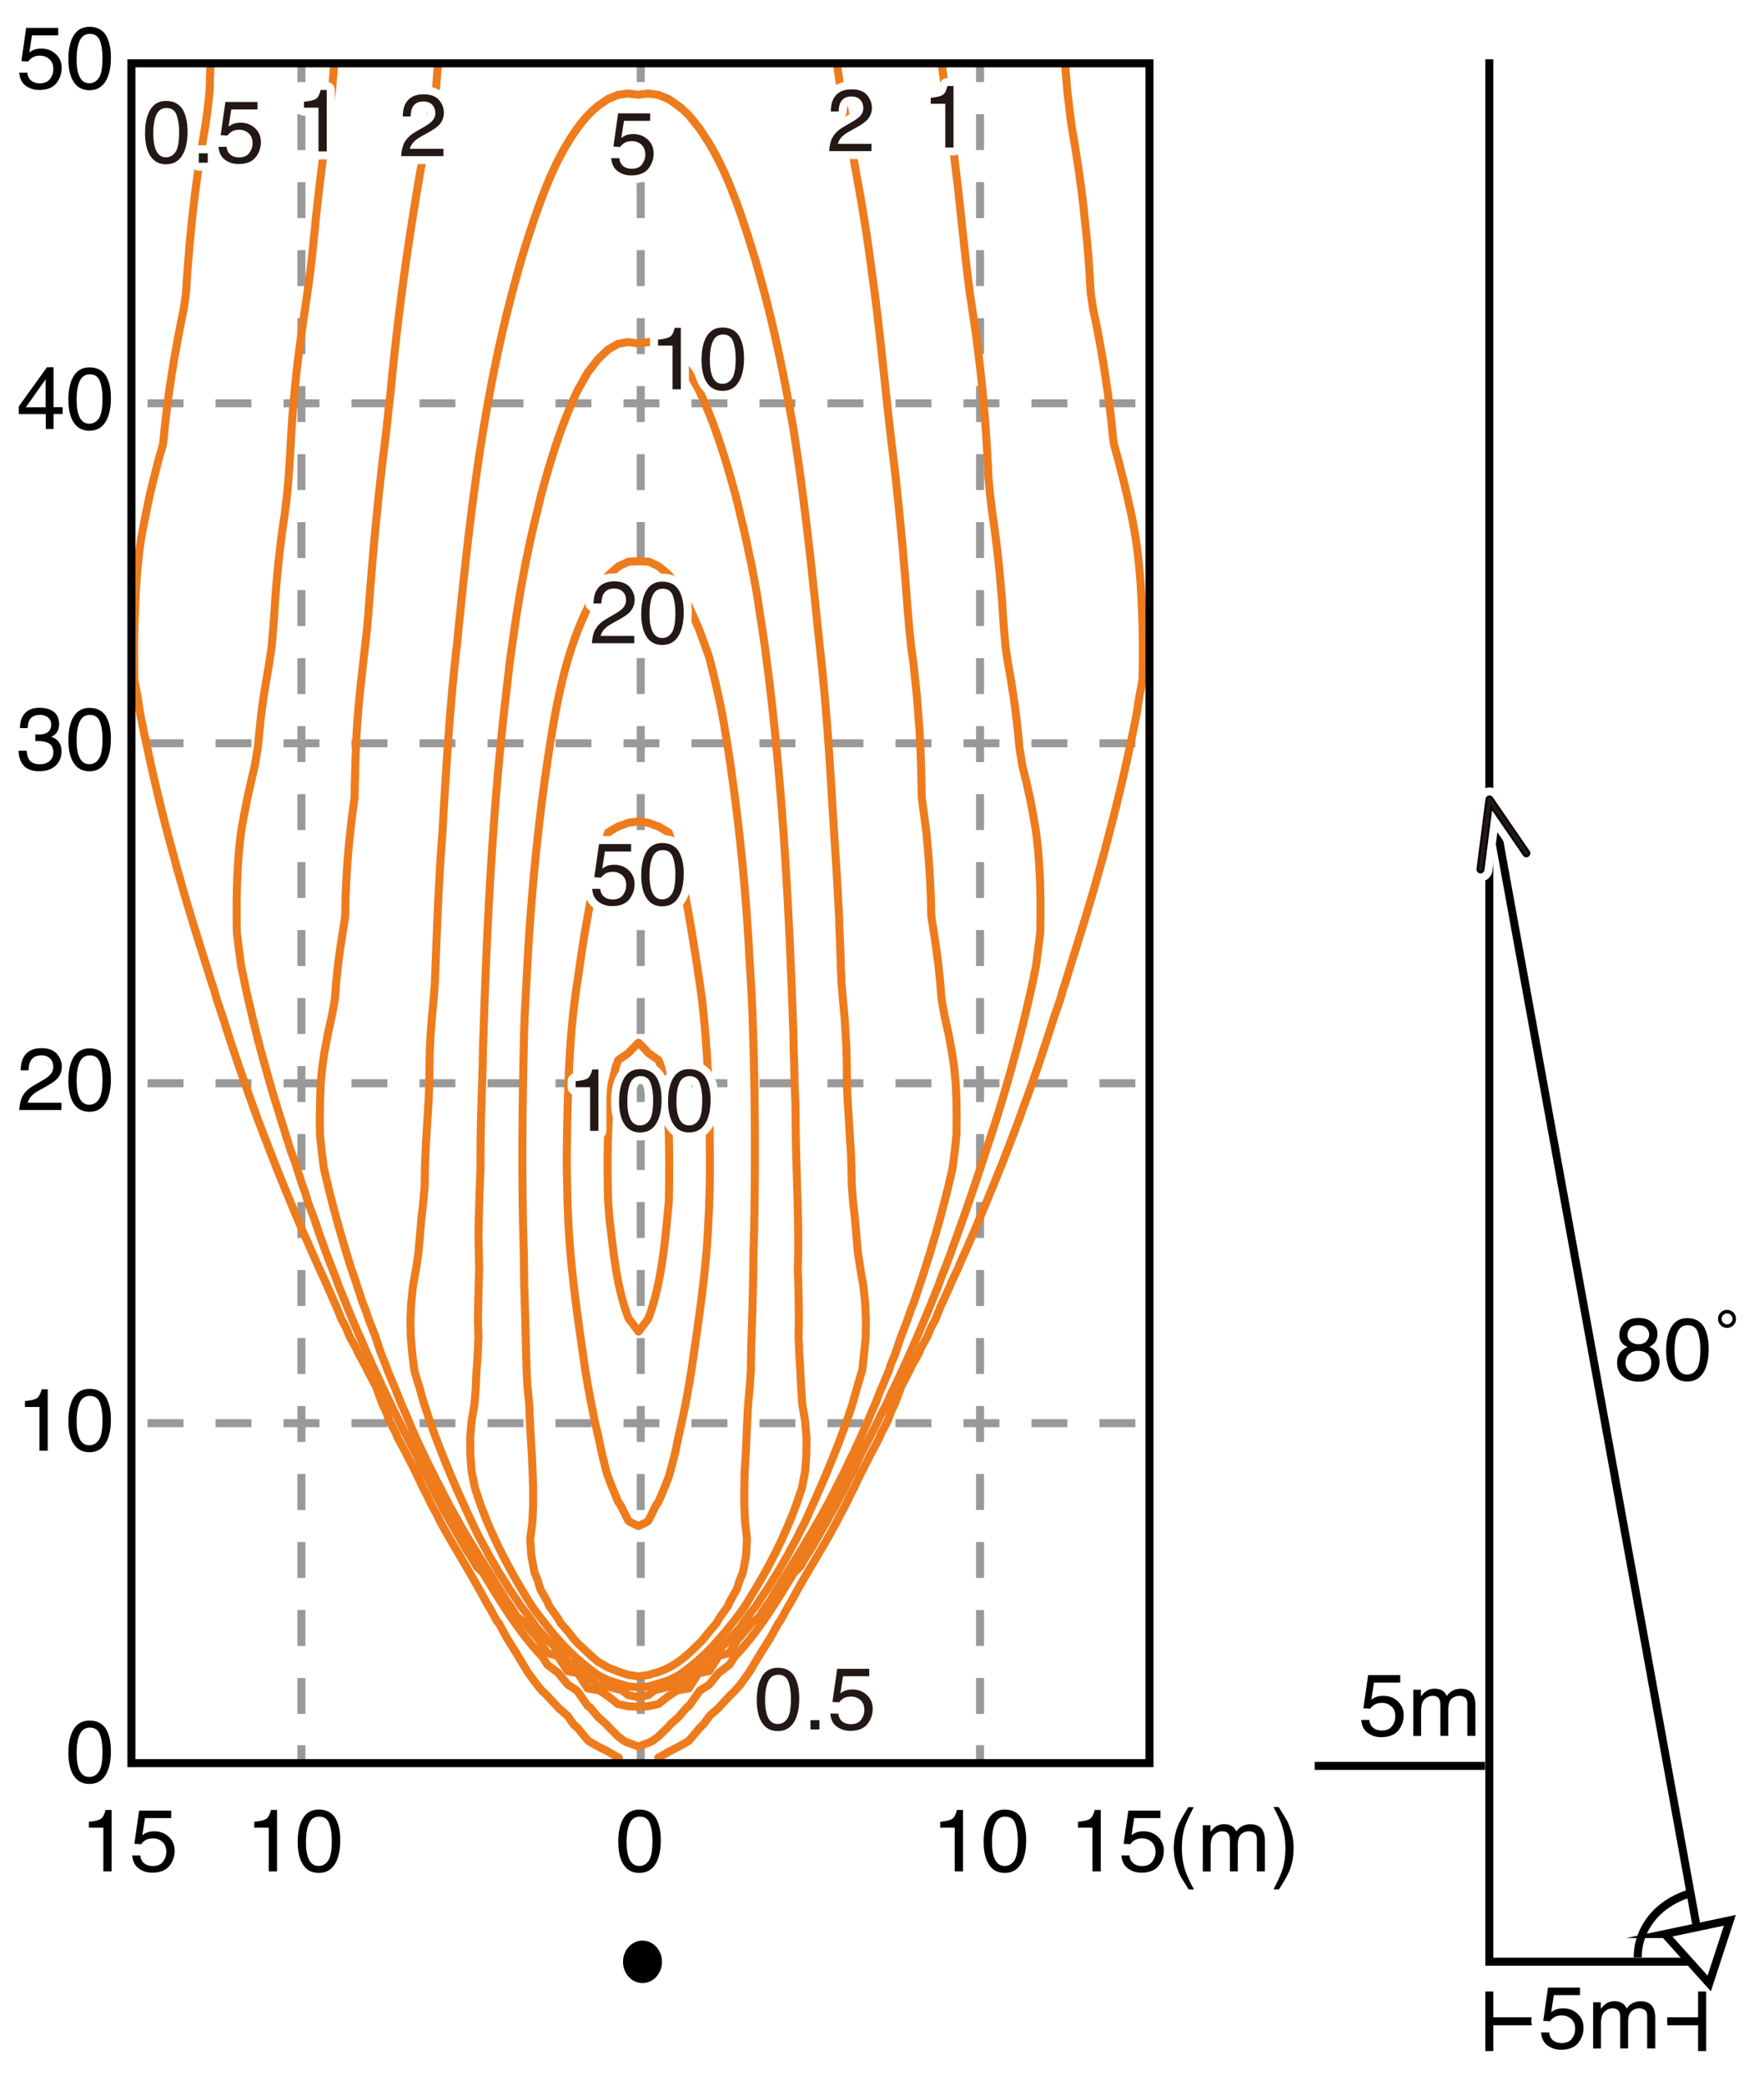 <svg xmlns="http://www.w3.org/2000/svg" id="a" viewBox="0 0 220 260"><defs><style>.b,.d,.f,.g{stroke-linecap:round;stroke-linejoin:round}.b,.d{fill:#fff;stroke:#fff}.b{stroke-width:3px}.k{stroke:#000}.f,.g,.k,.l,.m,.n{fill:none}.k,.l,.m,.n{stroke-miterlimit:10}.d{stroke-width:2px}.o{fill:#231815}.f{stroke:#ee7b1c}.g{stroke:#231815;stroke-width:.5px}.l,.m,.n{stroke:#999}.m,.n{stroke-dasharray:4.48 4}</style></defs><path d="M0 0h220v260H0z" style="fill:#fff"/><ellipse cx="80.13" cy="244.68" rx="2.43" ry="2.65"/><path d="M79.91 8v2.24" class="l"/><path d="M79.91 14.24v201.42" class="m"/><path d="M79.91 217.66v2.24M122.23 8v2.24" class="l"/><path d="M122.23 14.24v201.42" class="m"/><path d="M122.23 217.66v2.24M37.59 8v2.24" class="l"/><path d="M37.59 14.24v201.42" class="m"/><path d="M37.59 217.66v2.24" class="l"/><path d="M18.4 50.3h124.99M18.4 92.7h124.99M18.4 135.1h124.99M18.4 177.5h124.99" class="n"/><path d="m80.58 131.01.29.33 1.27.89.33.89.49 2.09c.52 4.01.52 8.55.49 12.6l-.04 2.09v.02c-.44 4.62-.87 10.12-2.53 14.47l-.13.22-1.11 1.47-1.11-1.47-.16-.22c-1.53-4.1-1.83-8.07-2.36-12.38l-.16-2.09v-.02c-.16-4.71-.1-10 .42-14.69l.51-2.09.31-.89 1.27-.89.31-.33.96-.96.96.96Z" class="f"/><path d="m83.21 103.72.2.11.62 2 .6 2.09c1.16 4.85 1.9 9.79 2.64 14.71l.29 2.09.22 2.09c.62 6.22.75 12.66.76 18.91l-.02 2.09-.07 2.11v.42l-.09 1.67c-.23 6.44-1.23 12.57-2.13 18.91l-.31 1.87-.04.22-.38 2.11-.44 2.09-.4 1.76-.07.36-.44 2.09-.56 2.11-.18.64-.56 1.44-.71 1.67-.31.44-.96 1.93-.18.16-1.07.53-1.07-.53-.2-.16-.96-1.93-.31-.44-.69-1.67-.56-1.44-.2-.64-.53-2.11-.44-2.09-.09-.36-.4-1.76-.42-2.09-.4-2.11-.04-.22-.31-1.87c-1-6.91-2.01-13.57-2.2-20.58l-.02-.42-.09-4.2v-2.11c.11-7 .22-14.06 1.29-20.98l.09-.56.22-1.56.31-2.09.33-2.11.38-2.09v-.02l.38-2.09.42-2.09.47-2.02.02-.09.6-2.09.64-2 .18-.11 1.07-.62 1.27-.47 1.27-.18 1.24.18 1.27.47 1.07.62Z" class="f"/><path d="m81.03 70.11 1.11.51 1.27 1.09.4.51.84 1.11.56.98.71 1.33.36.78.91 2.09.78 2.11.49 1.4.18.69c.69 2.79 1.35 5.56 1.78 8.4l.36 2.11.2 1.4.11.69c1.18 8.09 2 16.44 2.4 24.6l.04.6.13 2.11.11 2.09.09 2.09c.32 9.1.37 18.21.18 27.32l-.07 2.09-.02 2.11-.04 2.09c-.06 3.52-.25 6.98-.27 10.51l-.13 2.09-.02.11c-.37 3.38-.35 6.97-.62 10.4l-.04 2.09v2.11l.09 2.09.24 2.11-.11 2.09-.4 2.11-.4.98-.36 1.11-.91 1.62-.2.49-1.07 1.49-.33.6-.91 1.07-.84 1.04c-1.83 1.88-3.53 3.55-6.18 4.2l-.56.18-1.24.18-1.27-.18-.56-.18-.71-.24-1.24-.49-1.27-.73-.76-.64-.51-.47-1.24-1.16-.44-.47-.82-1.04-.93-1.07-.33-.6-1.07-1.49-.2-.49-.91-1.62-.33-1.11-.4-.98-.4-2.11-.13-2.09.27-2.11.09-2.09v-2.11l-.07-2.09-.09-2.11-.13-2.09-.11-2.11-.09-2.09-.2-2-.02-.11c-.19-3.47-.21-7.01-.33-10.49l-.07-2.11-.02-2.09-.04-2.11c-.28-9.1-.19-18.2.04-27.29l.07-2.11.22-4.18.11-2.11c.41-7.72 1.11-15.43 2.16-23.09l.31-2.11.09-.69c1.11-7.33 2.43-14.84 6.31-21.29l.87-1.11.4-.51 1.24-1.09 1.11-.51.16-.07 1.27-.04 1.24.04.16.07Z" class="f"/><path d="M79.56 42.82h.11l1.2-.16.89.16.38.07 1.27.71 1.24 1.22.09.09 1.18 1.56.33.56.93 1.64c1.68 3.51 2.88 7.23 3.96 10.96l.58 2.09.51 2.04v.07l.51 2.09.47 2.11.27 1.31.18.78.4 2.11.38 2.09.31 2.09v.02l.33 2.09.31 2.11.27 2.09.27 2.11c1.77 14.57 2.52 29.42 3.02 44.1l.04 2.09.07 2.11.04 2.09.09 2.11.04 2.09c0 6.37.48 12.55.27 18.91l.07 2.09.04 2.11.02 2.09-.04 2.11.09 2.09.11 1.71.02.4.11 2.09.13 2.11.36 2.09.18 2.11-.02 2.09-.16 2.11-.4 2.09-.22.62-.51 1.49c-1.44 3.99-3.54 8.05-5.8 11.65l-.6.96-.64.93c-2.43 3.15-4.27 5.34-7.58 7.67l-1.24.62-1.27.4-1.27.36-1.24.13-1.27-.13-1.27-.36-1.24-.4-1.27-.62c-2.62-1.88-4.72-3.92-6.65-6.51l-.91-1.16-.67-.93c-2.16-3.36-4.1-6.97-5.65-10.65l-.76-1.96-.49-1.49-.22-.62-.42-2.09-.16-2.11-.02-2.09.18-2.11.36-2.09.16-2.11.09-2.09.04-.4.11-1.71.09-2.09-.07-2.11.09-4.2.07-2.09-.09-4.2.04-2.11.13-4.2.09-2.09v-2.11l.02-2.09.04-2.11.2-6.29.04-2.11.07-2.09c.45-14.35 1.21-29.07 2.93-43.32l.09-.78.24-2.11.29-2.09c.77-5.65 1.74-11.27 3.13-16.8l.02-.07.49-2.04c1.19-4.42 2.57-8.91 4.56-13.05l.93-1.64.31-.56 1.2-1.56.07-.09 1.27-1.22 1.24-.71.38-.07.89-.16 1.2.16Z" class="f"/><path d="m84.9 13.42 1.02.96.93 1.16.33.4 1.11 1.69c2.66 4.29 4.42 9.89 5.89 14.71l.56 1.98.02.11c1.76 6.21 3.04 12.54 4.16 18.89l.33 2.11.31 2.09.22 1.58.07.53c.97 7.13 1.7 14.38 2.44 21.54l.18 1.56.2 2.11c.75 7.67 1.1 15.4 1.62 23.09l.13 2.11.11 2.09.11 2.11.07 2.09.09 2.11.02.62.04 1.47.09 2.11.18 2.09.2 2.09.13 2.11.11 2.09.04 2.11.02 2.09.09 2.11.13 2.09.13 2.11.07 1.11.07.98.07 2.11.04 2.09.16 2.11.24 2.09.18 2.11.18 2.09.33 2.11v.04l.36 2.04.22 2.11.09 2.09-.02 2.11-.2 2.09-.24 2.11-.2.64-.42 1.44-.6 2.11c-1.64 5.11-3.69 9.82-5.91 14.69l-.62 1.2-.44.91-.82 1.49-.31.6-.96 1.62-.27.49-.98 1.56-.33.53-.93 1.36-.47.76-.8.98-1.24 1.78-1.27 1.38-.04.07-1.22 1.18-.89.91-.36.58-1.27.82-.91.71-.36.53-1.27.84-1.24.27-1.27.31-.49.13-.78.6-1.24.27-1.27-.27-.78-.6-.49-.13-1.24-.31-1.27-.27-1.27-.84-.36-.53-.89-.71-1.27-.82-.38-.58-.89-.91-1.2-1.18-.07-.07-1.24-1.38-.47-.67-.8-1.11-.78-.98-.49-.76-.93-1.36-.31-.53-1-1.56-.27-.49-.96-1.62-.31-.6-.82-1.49a136.08 136.08 0 0 1-5.47-12.51l-.04-.09-.76-2.11-.47-1.44-.22-.64-.6-2.11-.44-1.44-.18-.64-.27-2.11-.18-2.09-.04-2.11.09-2.09.22-2.11.36-2.04.02-.04.31-2.11.18-2.09.18-2.11.24-2.09.18-2.11.02-2.09.09-2.11.04-.98.07-1.11.13-2.11.13-2.09.09-2.11.02-2.09.04-2.11.11-2.09.16-2.11.2-2.09.16-2.09c.26-6.34.45-12.57.96-18.91l.11-2.09.13-2.11c.37-6.15.78-12.23 1.47-18.36l.07-.53.2-2.11.22-2.09c1.47-14.32 3.15-28.09 7.05-42.01l.02-.11.56-1.98.64-2.11.07-.2.62-1.89c.71-2.11 1.48-4.28 2.38-6.31l.78-1.71.22-.38c1.05-2.09 2.77-4.81 4.58-6.31l.24-.22 1.27-.87 1.24-.51 1.27-.18 1.27.16 1.24-.16 1.27.18 1.27.51 1.24.87.24.22" class="f"/><path d="m104.42 8.23.41 2.79.04.31.4 2.09.4 2.11c1.06 5.79 2.19 11.58 2.93 17.43l.49 3.58c.9 6.98 1.49 14.01 2.38 20.98l.24 2.11.22 2.09.22 2.11.2 2.09.02.2.18 1.91.18 2.09.18 2.11.16 2.09.16 2.11.18 2.09.22 2.11v.04l.29 2.04.22 2.11.22 2.09.16 2.11.16 2.09.11 2.11.07 2.09.04 1.44.02.67.04 2.09.29 2.11.27 2.09.2 2.11.16 2.09.13 2.11.09 2.09.04 2.11.02.11.31 1.98.31 2.11.27 2.09.22 2.11.13 1.69.04.4.38 2.09.47 2.11.38 2.02.02.07.31 2.11.2 2.09.09 2.11.02 2.09-.02 2.11-.22 2.09-.27 2.11c-1.28 5.76-2.94 11.23-4.85 16.8l-.33.8-.44 1.29-.8 2.09-.02.02-.69 2.09-.56 1.36-.24.76-.87 2.09-.16.31-.69 1.8-.56 1.24-.33.84-.93 2.07-.02.04-.96 2.09-.29.53-.73 1.58-.51.98c-2.2 4.57-4.91 8.86-7.58 13.16l-.36.56-.89 1.51-.47.6-.8 1.31-1 .78-.27.38-1.24 1.49-.22.24-1.04 1.64-1.27.36-.09.09-1.16 1.82-1.27.24-.07.04-1.2 1.87-1.27.22h-.13l-1.11.73-1.27 1-1.27.27-1.24.07-1.27-.07-1.27-.27-1.24-1-1.13-.73h-.13l-1.27-.22-1.2-1.87-.04-.04-1.27-.24-1.18-1.82-.09-.09-1.27-.36-1.04-1.64-.2-.24-1.27-1.49-.27-.38-1-.78-.8-1.31-.44-.6-.91-1.51-.36-.56c-1.65-2.81-3.52-5.49-5.05-8.38l-.89-1.56-.38-.78c-1.8-3.42-3.58-6.99-5.02-10.58l-.56-1.24-.71-1.8-.13-.31-.87-2.09-.27-.76-.56-1.36-.69-2.09v-.02l-.82-2.09-.44-1.29-.33-.8-.69-2.11-.24-.76-.47-1.33c-1.33-4.23-2.47-8.28-3.44-12.6l-.27-2.11-.22-2.09-.02-2.11.04-2.09.07-2.11.2-2.09.31-2.11.02-.07.38-2.02.47-2.11.38-2.09.04-.4.13-1.69.22-2.11.27-2.09.33-2.11.31-1.98v-.11l.04-2.11.09-2.09.13-2.11.16-2.09.22-2.11.24-2.09.29-2.11.04-2.09.02-.67.04-1.44.07-2.09c.18-5 .84-9.77 1.38-14.71l.18-2.09.16-2.11c.42-5.6.95-11.23 1.6-16.8l.27-2.09.09-.76.16-1.36.22-2.09.24-2.11c1.2-12.79 3.14-25.5 5.69-38.1l.23-2.79" class="f"/><path d="m117.49 8.23.39 3.1.29 2.09.29 2.11.22 1.67c.93 6.43 1.42 12.9 2.27 19.34l.27 1.76.04.33c1.1 7 1.72 13.92 2.02 21l.2 2.09.24 2 .02.11.29 2.09.27 2.11.24 2.09.2 2.11.18 2.09.07.82.07 1.29.16 2.09.18 2.11.31 2.09.38 2.11.16 1.09.16 1 .29 2.11.24 2.09.2 2.11.33 2.09.04.22.47 1.89.47 2.09.33 1.69.07.42.36 2.09.24 2.11.16 2.09.11 2.11.04 2.09v2.11l-.02 2.09-.27 2.11-.27 2.09-.42 2.04c-1.07 4.96-2.36 9.9-3.82 14.76l-.64 2.09-.58 1.78c-1.61 4.95-3.23 9.85-5.05 14.74l-.09.29-.8 2.11-.38.91-.42 1.18c-1.8 4.48-3.74 9.09-5.87 13.42l-.58 1.29-.69 1.31-.36.78-.89 1.76-.18.36-1.09 2.09-.96 2.11-.31.53-.73 1.56-.51.93-.6 1.18-.67 1.18-.49.91-.78 1.36-.42.76-.84 1.44-.44.64-.8 1.38-.76.73c-2.29 3.74-4.38 7.29-7.42 10.49l-.64 1-1.27.96-.16.16-1.09 1.36-1.16.73-.11.16-1.27 1.78-.27.18-1 1.18-1.02.91-.22.27-1.27 1.24-.76.58-.51.22-1.24.47-1.27-.47-.51-.22-.76-.58-1.24-1.24-.24-.27-1.02-.91-.98-1.18-.29-.18-1.24-1.78-.13-.16-1.13-.73-1.11-1.36-.16-.16-1.27-.96-.64-1c-2.96-3.13-5.18-6.83-7.42-10.49l-.73-.73-.82-1.38-.44-.64-.82-1.44-.44-.76a112.4 112.4 0 0 1-3.78-7.11l-.31-.53-.96-2.11c-1.3-2.51-2.58-5.02-3.78-7.58l-.4-.82-.84-1.84-.13-.24-.96-2.11c-.88-2.1-1.88-4.23-2.69-6.36l-.84-2.04-.42-1.18c-.94-2.31-1.87-4.86-2.64-7.22l-.8-2.09-.33-1.16-.36-.96-.67-2.09-.24-.78-.51-1.33c-.88-2.8-1.76-5.58-2.6-8.4l-.58-2.09-.09-.31c-.95-3.37-1.76-6.75-2.51-10.18v-.07l-.44-2.04-.27-2.09-.27-2.11c-.07-4.15-.02-8.48.53-12.6l.36-2.09.09-.42.33-1.69.47-2.09.44-1.89.04-.22.36-2.09.2-2.11.22-2.09.29-2.11.16-1 .18-1.09.36-2.11.31-2.09.18-2.11.16-2.09c.2-3.53.55-7.01 1.02-10.51l.31-2.09v-.11c.69-4.84.65-9.74 1.16-14.6l.11-1.13.09-.96.24-2.11.27-2.09c.58-4.22 1.29-8.35 1.67-12.6l.22-2.09.02-.36c.44-4.1.94-8.16 1.49-12.25l.29-2.11.29-2.09.26-3.1" class="f"/><path d="m132.85 8.23.26 3.1.24 2.09.27 2.11c.6 3.48 1.15 6.98 1.53 10.49l.22 2.11.22 2.09.18 2.11.13 2.09.13 2.11.29 1.98.02.11.44 2.09.4 2.11.36 2.09.04.18.29 1.93.31 2.09.27 2.11.24 2.09.13 1.42.11.69.58 2.09.53 2.11.04.13.47 1.96.47 2.11c1.1 4.96 1.33 9.63 1.49 14.69l.02 2.11v2.09l-.04 2.11-.4 2.09-.33 2.11-.4 2.02-.02.07c-1 4.95-2.19 9.83-3.49 14.71l-.27.98-.31 1.11c-1.16 4.23-2.46 8.42-3.78 12.6l-.64 2.11-.31.91-.33 1.18-.73 2.09c-1.23 3.88-2.53 7.84-3.98 11.65l-.33.96-.8 2.11c-1.59 4.26-3.34 8.41-5.11 12.6l-.04.09-.87 2-.4.84-.53 1.27-.73 1.53-.22.56-.96 2.11-.09.16-.78 1.93-.47.87-.53 1.24-.73 1.31-.33.78-.93 1.64-.2.47-1.04 2-.04.09-.78 2.11-.44.89-.44 1.2-.82 1.56-.22.56-1.02 1.93-.09.16-1.07 2.11-.11.2-.89 1.89-.38.71-.67 1.4-.58 1.07c-1.62 3.25-3.59 6.24-5.36 9.42l-.96 1.76-.24.36-1.02 1.87-.2.22-1.04 1.91-.13.2-1.13 1.78-.18.31-1.09 1.82-.2.29-1.04 1.44-.56.64-.71.69-1.27 1.36-.04.07-1.2 1.07-.73 1.02-.53.51-1.27 1.51-.04.07-1.22.69-1.24.64-1.27.73-.09.04M77.18 219.23l-.09-.04-1.24-.73-1.27-.64-1.2-.69-.07-.07-1.24-1.51-.56-.51-.71-1.02-1.22-1.07-.04-.07-1.27-1.36-.71-.69-.53-.64-1.07-1.44-.2-.29-1.09-1.82-.18-.31-1.11-1.78-.13-.2-1.04-1.91-.22-.22-1.02-1.87-.24-.36c-1.83-3.48-3.91-6.72-5.8-10.16l-.49-1.02-.6-1.07-.67-1.4-.38-.71-.89-1.89-.09-.2-1.09-2.11-.07-.16-1.04-1.93-.22-.56-.82-1.56-.44-1.2-.44-.89-.76-2.11-.04-.09-1.07-2-.2-.47-.91-1.64-.36-.78-.73-1.31-.51-1.24-.49-.87-.78-1.93-.09-.16-.93-2.11-.24-.56-.71-1.53-.56-1.27-.38-.84-.87-2-.07-.09c-1.72-4.07-3.42-8.14-4.98-12.27l-.13-.33-.8-2.11c-1.43-3.97-2.86-7.94-4.11-11.98l-.2-.62-.71-2.09-.33-1.18-.31-.91c-1.31-4.2-2.66-8.36-3.85-12.6l-.6-2.11-.29-1.11c-1.45-5.16-2.68-10.45-3.78-15.69v-.07l-.42-2.02-.31-2.11-.42-2.09-.04-4.2.04-2.11c.14-4.29.28-8.82 1.16-13.02l.33-1.67.44-2.11.47-1.96.04-.13.53-2.11.6-2.09.09-.69.13-1.42.24-2.09.27-2.11.31-2.09.31-1.93.02-.18.38-2.09.4-2.11.42-2.09.02-.11.29-1.98.13-2.11.16-2.09.18-2.11.2-2.09c.42-4.22 1.03-8.42 1.76-12.6l.29-2.11.22-2.09.1-3.1" class="f"/><path d="M71.79 135.59v-.74c.7-.07 1.19-.18 1.46-.34s.48-.54.62-1.13h.76v7.66H73.6v-5.45h-1.81ZM81.99 134.58c.34.63.52 1.5.52 2.6 0 1.05-.16 1.91-.47 2.59-.45.98-1.19 1.47-2.21 1.47-.92 0-1.61-.4-2.06-1.2-.38-.67-.56-1.57-.56-2.7 0-.87.11-1.62.34-2.25.42-1.17 1.19-1.75 2.29-1.75 1 0 1.72.41 2.16 1.23Zm-.98 5.12c.3-.44.45-1.27.45-2.48 0-.87-.11-1.59-.32-2.16-.22-.56-.63-.85-1.25-.85-.57 0-.99.27-1.25.8-.26.54-.4 1.32-.4 2.37 0 .78.08 1.42.25 1.89.26.73.7 1.09 1.32 1.09.5 0 .9-.22 1.2-.67ZM88.1 134.58c.34.63.52 1.5.52 2.6 0 1.05-.16 1.91-.47 2.59-.45.98-1.19 1.47-2.21 1.47-.92 0-1.61-.4-2.06-1.2-.38-.67-.56-1.57-.56-2.7 0-.87.11-1.62.34-2.25.42-1.17 1.19-1.75 2.29-1.75 1 0 1.72.41 2.16 1.23Zm-.97 5.12c.3-.44.45-1.27.45-2.48 0-.87-.11-1.59-.32-2.16-.22-.56-.63-.85-1.25-.85-.57 0-.99.27-1.25.8-.26.54-.4 1.32-.4 2.37 0 .78.08 1.42.25 1.89.26.73.7 1.09 1.32 1.09.5 0 .9-.22 1.2-.67ZM74.86 110.88c.06.55.32.93.77 1.14.23.11.49.16.79.16.57 0 1-.18 1.27-.55s.41-.77.41-1.21c0-.54-.16-.95-.49-1.25-.33-.29-.72-.44-1.18-.44-.33 0-.62.06-.86.19s-.44.31-.61.54l-.84-.05.59-4.14h4v.93h-3.27l-.33 2.14c.18-.14.35-.24.51-.31.29-.12.62-.18.99-.18.71 0 1.3.23 1.79.68s.74 1.03.74 1.73-.22 1.37-.67 1.92c-.45.56-1.17.83-2.15.83-.63 0-1.18-.18-1.66-.53-.48-.35-.75-.89-.81-1.62h1ZM84.75 106.38c.34.63.52 1.5.52 2.6 0 1.05-.16 1.91-.47 2.59-.45.98-1.19 1.47-2.21 1.47-.92 0-1.61-.4-2.06-1.2-.38-.67-.56-1.57-.56-2.7 0-.87.11-1.62.34-2.25.42-1.17 1.19-1.75 2.29-1.75 1 0 1.72.41 2.16 1.23Zm-.97 5.13c.3-.44.45-1.27.45-2.48 0-.87-.11-1.59-.32-2.16-.22-.56-.63-.85-1.25-.85-.57 0-.99.27-1.25.8-.26.54-.4 1.32-.4 2.37 0 .78.08 1.41.25 1.89.26.73.7 1.09 1.32 1.09.5 0 .9-.22 1.2-.67ZM74.25 78.52c.24-.49.7-.94 1.39-1.34l1.03-.6c.46-.27.79-.5.97-.69.29-.3.44-.64.44-1.02 0-.45-.13-.8-.4-1.07s-.63-.4-1.07-.4c-.66 0-1.12.25-1.38.75-.14.27-.21.64-.23 1.12h-.98c.01-.67.13-1.22.37-1.64.42-.74 1.16-1.12 2.22-1.12.88 0 1.52.24 1.93.71.41.48.61 1.01.61 1.59 0 .62-.22 1.14-.65 1.58-.25.25-.7.56-1.35.92l-.74.41c-.35.19-.63.38-.83.55-.36.31-.58.66-.68 1.04h4.2v.91h-5.28c.04-.66.17-1.24.41-1.73ZM84.75 73.78c.34.63.52 1.5.52 2.6 0 1.05-.16 1.91-.47 2.59-.45.98-1.19 1.47-2.21 1.47-.92 0-1.61-.4-2.06-1.2-.38-.67-.56-1.57-.56-2.7 0-.87.11-1.62.34-2.25.42-1.17 1.19-1.75 2.29-1.75 1 0 1.72.41 2.16 1.23Zm-.97 5.13c.3-.44.45-1.27.45-2.48 0-.87-.11-1.59-.32-2.16-.22-.56-.63-.85-1.25-.85-.57 0-.99.27-1.25.8-.26.54-.4 1.32-.4 2.37 0 .78.08 1.41.25 1.89.26.73.7 1.09 1.32 1.09.5 0 .9-.22 1.2-.67ZM77.24 19.75c.06.55.32.93.77 1.14.23.11.49.16.79.16.57 0 1-.18 1.27-.55s.41-.77.41-1.21c0-.54-.16-.95-.49-1.25-.33-.29-.72-.44-1.18-.44-.33 0-.62.06-.86.19s-.44.31-.61.54l-.84-.05.59-4.14h4v.93h-3.27l-.33 2.14c.18-.14.35-.24.51-.31.29-.12.62-.18.99-.18.71 0 1.3.23 1.79.68s.74 1.03.74 1.73-.22 1.37-.67 1.92c-.45.56-1.17.83-2.15.83-.63 0-1.18-.18-1.66-.53-.48-.35-.75-.89-.81-1.62h1ZM82.07 43.1v-.74c.7-.07 1.19-.18 1.46-.34.28-.16.48-.54.62-1.13h.76v7.66h-1.03V43.1h-1.81ZM92.27 42.09c.34.63.52 1.5.52 2.6 0 1.05-.16 1.91-.47 2.59-.45.98-1.19 1.47-2.21 1.47-.92 0-1.61-.4-2.06-1.2-.38-.67-.56-1.57-.56-2.7 0-.87.11-1.62.34-2.25.42-1.17 1.19-1.75 2.29-1.75 1 0 1.72.41 2.16 1.23Zm-.97 5.12c.3-.44.45-1.27.45-2.48 0-.87-.11-1.59-.32-2.16-.22-.56-.63-.85-1.25-.85-.57 0-.99.27-1.25.8-.26.54-.4 1.32-.4 2.37 0 .78.08 1.41.25 1.89.26.73.7 1.09 1.32 1.09.5 0 .9-.22 1.2-.67ZM37.91 13.43v-.74c.7-.07 1.19-.18 1.46-.34.28-.16.48-.54.62-1.13h.76v7.66h-1.03v-5.45h-1.81ZM50.46 17.77c.24-.49.7-.94 1.39-1.34l1.03-.6c.46-.27.79-.5.97-.69.29-.3.44-.64.44-1.02 0-.45-.13-.8-.4-1.07s-.63-.4-1.07-.4c-.66 0-1.12.25-1.38.75-.14.27-.21.64-.23 1.12h-.98c.01-.67.13-1.22.37-1.64.42-.74 1.16-1.12 2.22-1.12.88 0 1.52.24 1.93.71.41.48.61 1.01.61 1.59 0 .62-.22 1.14-.65 1.58-.25.25-.7.56-1.35.92l-.74.41c-.35.19-.63.38-.83.55-.36.31-.58.66-.68 1.04h4.2v.91h-5.28c.04-.66.17-1.24.41-1.73ZM99.16 209.24c.34.63.52 1.5.52 2.6 0 1.05-.16 1.91-.47 2.59-.45.98-1.19 1.47-2.21 1.47-.92 0-1.61-.4-2.06-1.2-.38-.67-.56-1.57-.56-2.7 0-.87.11-1.62.34-2.25.42-1.17 1.19-1.75 2.29-1.75 1 0 1.72.41 2.16 1.23Zm-.97 5.12c.3-.44.45-1.27.45-2.48 0-.87-.11-1.59-.32-2.16-.22-.56-.63-.85-1.25-.85-.57 0-.99.27-1.25.8s-.4 1.32-.4 2.37c0 .78.08 1.41.25 1.89.26.73.7 1.09 1.32 1.09.5 0 .9-.22 1.2-.67ZM101.08 214.53h1.12v1.17h-1.12v-1.17ZM104.56 213.74c.06.55.32.93.77 1.14.23.11.49.16.79.16.57 0 1-.18 1.27-.55s.41-.77.41-1.21c0-.54-.16-.95-.49-1.25-.33-.29-.72-.44-1.18-.44-.33 0-.62.06-.86.19s-.44.31-.61.54l-.84-.05.59-4.14h4v.93h-3.27l-.33 2.14c.18-.14.35-.24.51-.31.29-.12.62-.18.99-.18.71 0 1.3.23 1.79.68.49.45.74 1.03.74 1.73s-.22 1.37-.67 1.92c-.45.55-1.17.83-2.15.83-.63 0-1.18-.18-1.66-.53-.48-.35-.75-.89-.81-1.62h1ZM22.87 13.83c.34.63.52 1.5.52 2.6 0 1.05-.16 1.91-.47 2.59-.45.98-1.19 1.47-2.21 1.47-.92 0-1.61-.4-2.06-1.2-.38-.67-.56-1.57-.56-2.7 0-.87.11-1.62.34-2.25.42-1.17 1.19-1.75 2.29-1.75 1 0 1.72.41 2.16 1.23Zm-.98 5.13c.3-.44.45-1.27.45-2.48 0-.87-.11-1.59-.32-2.16-.22-.56-.63-.85-1.25-.85-.57 0-.99.27-1.25.8-.26.54-.4 1.32-.4 2.37 0 .78.08 1.41.25 1.89.26.73.7 1.09 1.32 1.09.5 0 .9-.22 1.2-.67ZM24.79 19.12h1.12v1.17h-1.12v-1.17ZM28.26 18.33c.06.55.32.93.77 1.14.23.11.49.16.79.16.57 0 1-.18 1.27-.55s.41-.77.41-1.21c0-.54-.16-.95-.49-1.25-.33-.29-.72-.44-1.18-.44-.33 0-.62.06-.86.19s-.44.31-.61.54l-.84-.05.59-4.14h4v.93h-3.27l-.33 2.14c.18-.14.35-.24.51-.31.29-.12.62-.18.99-.18.71 0 1.3.23 1.79.68s.74 1.03.74 1.73-.22 1.37-.67 1.92c-.45.56-1.17.83-2.15.83-.63 0-1.18-.18-1.66-.53-.48-.35-.75-.89-.81-1.62h1ZM116.08 12.94v-.74c.7-.07 1.19-.18 1.46-.34.28-.16.48-.54.62-1.13h.76v7.66h-1.03v-5.45h-1.81ZM103.84 17.15c.24-.49.7-.94 1.39-1.34l1.03-.6c.46-.27.79-.5.97-.69.29-.3.44-.64.44-1.02 0-.45-.13-.8-.4-1.07s-.63-.4-1.07-.4c-.66 0-1.12.25-1.38.75-.14.27-.21.64-.23 1.12h-.98c.01-.67.13-1.22.37-1.64.42-.74 1.16-1.12 2.22-1.12.88 0 1.52.24 1.93.71.41.48.61 1.01.61 1.59 0 .62-.22 1.14-.65 1.58-.25.25-.7.56-1.35.92l-.74.41c-.35.19-.63.38-.83.55-.36.31-.58.66-.68 1.04h4.2v.91h-5.28c.04-.66.17-1.24.41-1.73Z" class="d"/><path d="M71.79 135.59v-.74c.7-.07 1.19-.18 1.46-.34s.48-.54.62-1.13h.76v7.66H73.6v-5.45h-1.81ZM81.99 134.58c.34.63.52 1.5.52 2.6 0 1.05-.16 1.91-.47 2.59-.45.98-1.19 1.47-2.21 1.47-.92 0-1.61-.4-2.06-1.2-.38-.67-.56-1.57-.56-2.7 0-.87.11-1.62.34-2.25.42-1.17 1.19-1.75 2.29-1.75 1 0 1.72.41 2.16 1.23Zm-.98 5.12c.3-.44.45-1.27.45-2.48 0-.87-.11-1.59-.32-2.16-.22-.56-.63-.85-1.25-.85-.57 0-.99.27-1.25.8-.26.54-.4 1.32-.4 2.37 0 .78.08 1.42.25 1.89.26.73.7 1.09 1.32 1.09.5 0 .9-.22 1.2-.67ZM88.1 134.58c.34.63.52 1.5.52 2.6 0 1.05-.16 1.91-.47 2.59-.45.98-1.19 1.47-2.21 1.47-.92 0-1.61-.4-2.06-1.2-.38-.67-.56-1.57-.56-2.7 0-.87.11-1.62.34-2.25.42-1.17 1.19-1.75 2.29-1.75 1 0 1.72.41 2.16 1.23Zm-.97 5.12c.3-.44.45-1.27.45-2.48 0-.87-.11-1.59-.32-2.16-.22-.56-.63-.85-1.25-.85-.57 0-.99.27-1.25.8-.26.54-.4 1.32-.4 2.37 0 .78.08 1.42.25 1.89.26.73.7 1.09 1.32 1.09.5 0 .9-.22 1.2-.67ZM74.86 110.88c.06.55.32.93.77 1.14.23.11.49.16.79.16.57 0 1-.18 1.27-.55s.41-.77.41-1.21c0-.54-.16-.95-.49-1.25-.33-.29-.72-.44-1.18-.44-.33 0-.62.06-.86.19s-.44.31-.61.54l-.84-.05.59-4.14h4v.93h-3.27l-.33 2.14c.18-.14.35-.24.51-.31.29-.12.62-.18.99-.18.71 0 1.3.23 1.79.68s.74 1.03.74 1.73-.22 1.37-.67 1.92c-.45.56-1.17.83-2.15.83-.63 0-1.18-.18-1.66-.53-.48-.35-.75-.89-.81-1.62h1ZM84.75 106.38c.34.63.52 1.5.52 2.6 0 1.05-.16 1.91-.47 2.59-.45.98-1.19 1.47-2.21 1.47-.92 0-1.61-.4-2.06-1.2-.38-.67-.56-1.57-.56-2.7 0-.87.11-1.62.34-2.25.42-1.17 1.19-1.75 2.29-1.75 1 0 1.72.41 2.16 1.23Zm-.97 5.13c.3-.44.45-1.27.45-2.48 0-.87-.11-1.59-.32-2.16-.22-.56-.63-.85-1.25-.85-.57 0-.99.27-1.25.8-.26.54-.4 1.32-.4 2.37 0 .78.08 1.41.25 1.89.26.73.7 1.09 1.32 1.09.5 0 .9-.22 1.2-.67ZM74.25 78.52c.24-.49.7-.94 1.39-1.34l1.03-.6c.46-.27.79-.5.97-.69.29-.3.44-.64.44-1.02 0-.45-.13-.8-.4-1.07s-.63-.4-1.07-.4c-.66 0-1.12.25-1.38.75-.14.27-.21.64-.23 1.12h-.98c.01-.67.13-1.22.37-1.64.42-.74 1.16-1.12 2.22-1.12.88 0 1.52.24 1.93.71.41.48.61 1.01.61 1.59 0 .62-.22 1.14-.65 1.58-.25.25-.7.56-1.35.92l-.74.41c-.35.19-.63.38-.83.55-.36.31-.58.66-.68 1.04h4.2v.91h-5.28c.04-.66.17-1.24.41-1.73ZM84.75 73.78c.34.63.52 1.5.52 2.6 0 1.05-.16 1.91-.47 2.59-.45.98-1.19 1.47-2.21 1.47-.92 0-1.61-.4-2.06-1.2-.38-.67-.56-1.57-.56-2.7 0-.87.11-1.62.34-2.25.42-1.17 1.19-1.75 2.29-1.75 1 0 1.72.41 2.16 1.23Zm-.97 5.13c.3-.44.45-1.27.45-2.48 0-.87-.11-1.59-.32-2.16-.22-.56-.63-.85-1.25-.85-.57 0-.99.27-1.25.8-.26.54-.4 1.32-.4 2.37 0 .78.08 1.41.25 1.89.26.73.7 1.09 1.32 1.09.5 0 .9-.22 1.2-.67ZM77.24 19.75c.06.55.32.93.77 1.14.23.11.49.16.79.16.57 0 1-.18 1.27-.55s.41-.77.41-1.21c0-.54-.16-.95-.49-1.25-.33-.29-.72-.44-1.18-.44-.33 0-.62.06-.86.19s-.44.31-.61.54l-.84-.05.59-4.14h4v.93h-3.27l-.33 2.14c.18-.14.35-.24.51-.31.29-.12.62-.18.99-.18.71 0 1.3.23 1.79.68s.74 1.03.74 1.73-.22 1.37-.67 1.92c-.45.56-1.17.83-2.15.83-.63 0-1.18-.18-1.66-.53-.48-.35-.75-.89-.81-1.62h1ZM82.07 43.1v-.74c.7-.07 1.19-.18 1.46-.34.28-.16.48-.54.62-1.13h.76v7.66h-1.03V43.1h-1.81ZM92.27 42.09c.34.63.52 1.5.52 2.6 0 1.05-.16 1.91-.47 2.59-.45.98-1.19 1.47-2.21 1.47-.92 0-1.61-.4-2.06-1.2-.38-.67-.56-1.57-.56-2.7 0-.87.11-1.62.34-2.25.42-1.17 1.19-1.75 2.29-1.75 1 0 1.72.41 2.16 1.23Zm-.97 5.12c.3-.44.45-1.27.45-2.48 0-.87-.11-1.59-.32-2.16-.22-.56-.63-.85-1.25-.85-.57 0-.99.27-1.25.8-.26.54-.4 1.32-.4 2.37 0 .78.08 1.41.25 1.89.26.73.7 1.09 1.32 1.09.5 0 .9-.22 1.2-.67ZM37.91 13.43v-.74c.7-.07 1.19-.18 1.46-.34.28-.16.48-.54.62-1.13h.76v7.66h-1.03v-5.45h-1.81ZM50.46 17.77c.24-.49.7-.94 1.39-1.34l1.03-.6c.46-.27.79-.5.97-.69.29-.3.44-.64.44-1.02 0-.45-.13-.8-.4-1.07s-.63-.4-1.07-.4c-.66 0-1.12.25-1.38.75-.14.27-.21.64-.23 1.12h-.98c.01-.67.13-1.22.37-1.64.42-.74 1.16-1.12 2.22-1.12.88 0 1.52.24 1.93.71.41.48.61 1.01.61 1.59 0 .62-.22 1.14-.65 1.58-.25.25-.7.56-1.35.92l-.74.41c-.35.19-.63.38-.83.55-.36.31-.58.66-.68 1.04h4.2v.91h-5.28c.04-.66.17-1.24.41-1.73ZM99.16 209.24c.34.63.52 1.5.52 2.6 0 1.05-.16 1.91-.47 2.59-.45.98-1.19 1.47-2.21 1.47-.92 0-1.61-.4-2.06-1.2-.38-.67-.56-1.57-.56-2.7 0-.87.11-1.62.34-2.25.42-1.17 1.19-1.75 2.29-1.75 1 0 1.72.41 2.16 1.23Zm-.97 5.12c.3-.44.45-1.27.45-2.48 0-.87-.11-1.59-.32-2.16-.22-.56-.63-.85-1.25-.85-.57 0-.99.27-1.25.8s-.4 1.32-.4 2.37c0 .78.08 1.41.25 1.89.26.73.7 1.09 1.32 1.09.5 0 .9-.22 1.2-.67ZM101.08 214.53h1.12v1.17h-1.12v-1.17ZM104.56 213.74c.06.55.32.93.77 1.14.23.11.49.16.79.16.57 0 1-.18 1.27-.55s.41-.77.41-1.21c0-.54-.16-.95-.49-1.25-.33-.29-.72-.44-1.18-.44-.33 0-.62.06-.86.19s-.44.31-.61.54l-.84-.05.59-4.14h4v.93h-3.27l-.33 2.14c.18-.14.35-.24.51-.31.29-.12.62-.18.99-.18.71 0 1.3.23 1.79.68.49.45.74 1.03.74 1.73s-.22 1.37-.67 1.92c-.45.55-1.17.83-2.15.83-.63 0-1.18-.18-1.66-.53-.48-.35-.75-.89-.81-1.62h1ZM22.87 13.83c.34.63.52 1.5.52 2.6 0 1.05-.16 1.91-.47 2.59-.45.98-1.19 1.47-2.21 1.47-.92 0-1.61-.4-2.06-1.2-.38-.67-.56-1.57-.56-2.7 0-.87.11-1.62.34-2.25.42-1.17 1.19-1.75 2.29-1.75 1 0 1.72.41 2.16 1.23Zm-.98 5.13c.3-.44.45-1.27.45-2.48 0-.87-.11-1.59-.32-2.16-.22-.56-.63-.85-1.25-.85-.57 0-.99.27-1.25.8-.26.54-.4 1.32-.4 2.37 0 .78.08 1.41.25 1.89.26.73.7 1.09 1.32 1.09.5 0 .9-.22 1.2-.67ZM24.79 19.12h1.12v1.17h-1.12v-1.17ZM28.26 18.33c.06.55.32.93.77 1.14.23.11.49.16.79.16.57 0 1-.18 1.27-.55s.41-.77.41-1.21c0-.54-.16-.95-.49-1.25-.33-.29-.72-.44-1.18-.44-.33 0-.62.06-.86.19s-.44.31-.61.54l-.84-.05.59-4.14h4v.93h-3.27l-.33 2.14c.18-.14.35-.24.51-.31.29-.12.62-.18.99-.18.71 0 1.3.23 1.79.68s.74 1.03.74 1.73-.22 1.37-.67 1.92c-.45.56-1.17.83-2.15.83-.63 0-1.18-.18-1.66-.53-.48-.35-.75-.89-.81-1.62h1ZM116.08 12.94v-.74c.7-.07 1.19-.18 1.46-.34.28-.16.48-.54.62-1.13h.76v7.66h-1.03v-5.45h-1.81ZM103.84 17.15c.24-.49.7-.94 1.39-1.34l1.03-.6c.46-.27.79-.5.97-.69.29-.3.44-.64.44-1.02 0-.45-.13-.8-.4-1.07s-.63-.4-1.07-.4c-.66 0-1.12.25-1.38.75-.14.27-.21.64-.23 1.12h-.98c.01-.67.13-1.22.37-1.64.42-.74 1.16-1.12 2.22-1.12.88 0 1.52.24 1.93.71.41.48.61 1.01.61 1.59 0 .62-.22 1.14-.65 1.58-.25.25-.7.56-1.35.92l-.74.41c-.35.19-.63.38-.83.55-.36.31-.58.66-.68 1.04h4.2v.91h-5.28c.04-.66.17-1.24.41-1.73Z" class="o"/><path d="M185.76 252.09h26.54M185.74 248.38v7.43M212.28 248.38v7.43M16.39 7.9h126.97v212H16.39z" class="k"/><path d="M185.74 7.9v236.76h26.54" style="stroke-miterlimit:10;fill:none;stroke:#000;stroke-linecap:square"/><path d="M204.25 244.13c0-3.43 2.31-6.82 6.81-8.08M185.2 220.24h-21.23M186.27 100.94l26.03 143.21" class="k"/><path d="m207.63 241.21 5.54 6.17 2.57-7.88-8.11 1.71z" style="stroke-miterlimit:10;stroke:#000;fill:#fff"/><path d="M170.78 214.53c.06.55.32.93.77 1.14.23.11.49.16.79.16.57 0 1-.18 1.27-.55.28-.37.41-.77.41-1.21 0-.54-.16-.95-.49-1.25-.33-.29-.72-.44-1.18-.44-.33 0-.62.06-.86.19s-.44.31-.61.54l-.84-.05.59-4.14h4v.93h-3.27l-.33 2.14c.18-.14.35-.24.51-.31.29-.12.62-.18.99-.18.71 0 1.3.23 1.79.68.49.45.74 1.03.74 1.73s-.22 1.37-.67 1.92c-.45.55-1.17.83-2.15.83-.63 0-1.18-.18-1.66-.53s-.75-.89-.81-1.62h1ZM176.25 210.74h.96v.82c.23-.28.44-.49.62-.62.32-.22.68-.33 1.08-.33.46 0 .83.11 1.11.34.16.13.3.32.43.57.21-.31.47-.54.76-.68.29-.15.62-.22.98-.22.77 0 1.3.28 1.58.84.15.3.23.71.23 1.21v3.83h-1v-4c0-.38-.1-.65-.29-.79-.19-.14-.43-.21-.7-.21-.38 0-.71.13-.98.38s-.41.68-.41 1.27v3.35h-.98v-3.75c0-.39-.05-.68-.14-.85-.15-.27-.42-.4-.82-.4-.37 0-.7.14-1 .42s-.45.79-.45 1.54v3.05h-.97v-5.75Z"/><path d="M193.21 253.51c.06.55.32.93.77 1.14.23.11.49.16.79.16.57 0 1-.18 1.27-.55.28-.37.41-.77.41-1.21 0-.54-.16-.95-.49-1.25-.33-.29-.72-.44-1.18-.44-.33 0-.62.06-.86.19s-.44.31-.61.54l-.84-.05.59-4.14h4v.93h-3.27l-.33 2.14c.18-.14.35-.24.51-.31.29-.12.62-.18.99-.18.71 0 1.3.23 1.79.68.49.45.74 1.03.74 1.73s-.22 1.37-.67 1.92c-.45.55-1.17.83-2.15.83-.63 0-1.18-.18-1.66-.53s-.75-.89-.81-1.62h1ZM198.68 249.72h.96v.82c.23-.28.44-.49.62-.62.32-.22.68-.33 1.08-.33.46 0 .83.11 1.11.34.16.13.3.32.43.57.21-.31.47-.54.76-.68.29-.15.62-.22.98-.22.77 0 1.3.28 1.58.84.15.3.23.71.23 1.21v3.83h-1v-4c0-.38-.1-.65-.29-.79-.19-.14-.43-.21-.7-.21-.38 0-.71.13-.98.38s-.41.68-.41 1.27v3.35h-.98v-3.75c0-.39-.05-.68-.14-.85-.15-.27-.42-.4-.82-.4-.37 0-.7.14-1 .42s-.45.79-.45 1.54v3.05h-.97v-5.75Z" class="b"/><path d="M193.21 253.51c.06.55.32.93.77 1.14.23.11.49.16.79.16.57 0 1-.18 1.27-.55.28-.37.41-.77.41-1.21 0-.54-.16-.95-.49-1.25-.33-.29-.72-.44-1.18-.44-.33 0-.62.06-.86.19s-.44.31-.61.54l-.84-.05.59-4.14h4v.93h-3.27l-.33 2.14c.18-.14.35-.24.51-.31.29-.12.62-.18.99-.18.71 0 1.3.23 1.79.68.49.45.74 1.03.74 1.73s-.22 1.37-.67 1.92c-.45.55-1.17.83-2.15.83-.63 0-1.18-.18-1.66-.53s-.75-.89-.81-1.62h1ZM198.68 249.72h.96v.82c.23-.28.44-.49.62-.62.32-.22.68-.33 1.08-.33.46 0 .83.11 1.11.34.16.13.3.32.43.57.21-.31.47-.54.76-.68.29-.15.62-.22.98-.22.77 0 1.3.28 1.58.84.15.3.23.71.23 1.21v3.83h-1v-4c0-.38-.1-.65-.29-.79-.19-.14-.43-.21-.7-.21-.38 0-.71.13-.98.38s-.41.68-.41 1.27v3.35h-.98v-3.75c0-.39-.05-.68-.14-.85-.15-.27-.42-.4-.82-.4-.37 0-.7.14-1 .42s-.45.79-.45 1.54v3.05h-.97v-5.75ZM3.41 9.09c.06.55.32.93.77 1.14.23.11.49.16.79.16.57 0 1-.18 1.27-.55s.41-.77.41-1.21c0-.54-.16-.95-.49-1.25-.33-.29-.72-.44-1.18-.44-.33 0-.62.06-.86.19s-.44.31-.61.54l-.84-.05.59-4.14h4v.93H3.99l-.33 2.14c.18-.14.35-.24.51-.31.29-.12.62-.18.99-.18.71 0 1.3.23 1.79.68s.74 1.03.74 1.73-.22 1.37-.67 1.92c-.45.56-1.17.83-2.15.83-.63 0-1.18-.18-1.66-.53-.48-.35-.75-.89-.81-1.62h1ZM13.31 4.59c.34.63.52 1.5.52 2.6 0 1.05-.16 1.91-.47 2.59-.45.98-1.19 1.47-2.21 1.47-.92 0-1.61-.4-2.06-1.2-.38-.67-.56-1.57-.56-2.7 0-.87.11-1.62.34-2.25.42-1.17 1.19-1.75 2.29-1.75 1 0 1.72.41 2.16 1.23Zm-.98 5.13c.3-.44.45-1.27.45-2.48 0-.87-.11-1.59-.32-2.16-.22-.56-.63-.85-1.25-.85-.57 0-.99.27-1.25.8-.26.54-.4 1.32-.4 2.37 0 .78.08 1.41.25 1.89.26.73.7 1.09 1.32 1.09.5 0 .9-.22 1.2-.67ZM5.71 53.52v-1.88H2.34v-.95l3.52-4.89h.82v4.99h1.13v.84H6.68v1.88h-.97Zm-.02-2.72v-3.49L3.22 50.8h2.47ZM13.31 47.06c.34.63.52 1.5.52 2.6 0 1.05-.16 1.91-.47 2.59-.45.98-1.19 1.47-2.21 1.47-.92 0-1.61-.4-2.06-1.2-.38-.67-.56-1.57-.56-2.7 0-.87.11-1.62.34-2.25.42-1.17 1.19-1.75 2.29-1.75 1 0 1.72.41 2.16 1.23Zm-.98 5.12c.3-.44.45-1.27.45-2.48 0-.87-.11-1.59-.32-2.16-.22-.56-.63-.85-1.25-.85-.57 0-.99.27-1.25.8-.26.54-.4 1.32-.4 2.37 0 .78.08 1.41.25 1.89.26.73.7 1.09 1.32 1.09.5 0 .9-.22 1.2-.67ZM2.93 95.45c-.41-.5-.61-1.11-.61-1.82h1.01c.04.5.14.86.28 1.08.25.4.7.61 1.36.61.51 0 .92-.14 1.22-.41s.46-.62.46-1.05c0-.53-.16-.9-.49-1.11-.32-.21-.77-.32-1.35-.32h-.4v-.85c.1.01.18.02.25.02h.22c.36 0 .66-.06.89-.17.41-.2.61-.56.61-1.07 0-.38-.14-.68-.41-.89s-.59-.31-.95-.31c-.64 0-1.09.21-1.34.64-.14.24-.21.57-.23 1.01h-.96c0-.57.11-1.06.34-1.46.39-.72 1.09-1.07 2.08-1.07.78 0 1.39.17 1.82.52.43.35.64.85.64 1.52 0 .47-.13.86-.38 1.15-.16.18-.36.33-.61.43.4.11.72.33.95.64.23.32.34.7.34 1.16 0 .73-.24 1.33-.73 1.79s-1.17.69-2.06.69-1.57-.25-1.98-.75ZM13.31 89.53c.34.63.52 1.5.52 2.6 0 1.05-.16 1.91-.47 2.59-.45.98-1.19 1.47-2.21 1.47-.92 0-1.61-.4-2.06-1.2-.38-.67-.56-1.57-.56-2.7 0-.87.11-1.62.34-2.25.42-1.17 1.19-1.75 2.29-1.75 1 0 1.72.41 2.16 1.23Zm-.98 5.12c.3-.44.45-1.27.45-2.48 0-.87-.11-1.59-.32-2.16-.22-.56-.63-.85-1.25-.85-.57 0-.99.27-1.25.8-.26.54-.4 1.32-.4 2.37 0 .78.08 1.41.25 1.89.26.73.7 1.09 1.32 1.09.5 0 .9-.22 1.2-.67ZM2.81 136.73c.24-.49.7-.94 1.39-1.34l1.03-.6c.46-.27.79-.5.97-.69.29-.3.44-.64.44-1.02 0-.45-.13-.8-.4-1.07-.27-.26-.63-.39-1.07-.39-.66 0-1.12.25-1.38.75-.14.27-.21.64-.23 1.12h-.98c.01-.67.13-1.22.37-1.64.42-.75 1.16-1.12 2.22-1.12.88 0 1.52.24 1.93.71.41.48.61 1.01.61 1.59 0 .62-.22 1.14-.65 1.58-.25.25-.7.56-1.35.92l-.74.41c-.35.19-.63.38-.83.55-.36.31-.58.66-.68 1.04h4.2v.91H2.4c.04-.66.17-1.24.41-1.73ZM13.31 132c.34.63.52 1.5.52 2.6 0 1.05-.16 1.91-.47 2.59-.45.98-1.19 1.47-2.21 1.47-.92 0-1.61-.4-2.06-1.2-.38-.67-.56-1.57-.56-2.7 0-.87.11-1.62.34-2.25.42-1.17 1.19-1.75 2.29-1.75 1 0 1.72.41 2.16 1.23Zm-.98 5.12c.3-.44.45-1.27.45-2.48 0-.87-.11-1.59-.32-2.16-.22-.56-.63-.85-1.25-.85-.57 0-.99.27-1.25.8s-.4 1.32-.4 2.37c0 .78.08 1.41.25 1.89.26.73.7 1.09 1.32 1.09.5 0 .9-.22 1.2-.67ZM3.11 175.48v-.74c.7-.07 1.19-.18 1.46-.34s.48-.54.62-1.13h.76v7.66H4.92v-5.45H3.11ZM13.31 174.46c.34.63.52 1.5.52 2.6 0 1.05-.16 1.91-.47 2.59-.45.98-1.19 1.47-2.21 1.47-.92 0-1.61-.4-2.06-1.2-.38-.67-.56-1.57-.56-2.7 0-.87.11-1.62.34-2.25.42-1.17 1.19-1.75 2.29-1.75 1 0 1.72.41 2.16 1.23Zm-.98 5.13c.3-.44.45-1.27.45-2.48 0-.87-.11-1.59-.32-2.16-.22-.56-.63-.85-1.25-.85-.57 0-.99.27-1.25.8s-.4 1.32-.4 2.37c0 .78.08 1.41.25 1.89.26.73.7 1.09 1.32 1.09.5 0 .9-.22 1.2-.67ZM13.31 215.83c.34.63.52 1.5.52 2.6 0 1.05-.16 1.91-.47 2.59-.45.98-1.19 1.47-2.21 1.47-.92 0-1.61-.4-2.06-1.2-.38-.67-.56-1.57-.56-2.7 0-.87.11-1.62.34-2.25.42-1.17 1.19-1.75 2.29-1.75 1 0 1.72.41 2.16 1.23Zm-.98 5.13c.3-.44.45-1.27.45-2.48 0-.87-.11-1.59-.32-2.16-.22-.56-.63-.85-1.25-.85-.57 0-.99.27-1.25.8s-.4 1.32-.4 2.37c0 .78.08 1.41.25 1.89.26.73.7 1.09 1.32 1.09.5 0 .9-.22 1.2-.67ZM11.08 227.95v-.74c.7-.07 1.19-.18 1.46-.34s.48-.54.62-1.13h.76v7.66h-1.03v-5.45h-1.81ZM17.5 231.43c.06.55.32.93.77 1.14.23.11.49.16.79.16.57 0 1-.18 1.27-.55s.41-.77.41-1.21c0-.54-.16-.95-.49-1.25-.33-.29-.72-.44-1.18-.44-.33 0-.62.06-.86.19s-.44.31-.61.54l-.84-.05.59-4.14h4v.93h-3.27l-.33 2.14c.18-.14.35-.24.51-.31.29-.12.62-.18.99-.18.71 0 1.3.23 1.79.68.49.45.74 1.03.74 1.73s-.22 1.37-.67 1.92c-.45.55-1.17.83-2.15.83-.63 0-1.18-.18-1.66-.53-.48-.35-.75-.89-.81-1.62h1ZM31.71 227.95v-.74c.7-.07 1.19-.18 1.46-.34s.48-.54.62-1.13h.76v7.66h-1.03v-5.45h-1.81ZM41.91 226.93c.34.63.52 1.5.52 2.6 0 1.05-.16 1.91-.47 2.59-.45.98-1.19 1.47-2.21 1.47-.92 0-1.61-.4-2.06-1.2-.38-.67-.56-1.57-.56-2.7 0-.87.11-1.62.34-2.25.42-1.17 1.19-1.75 2.29-1.75 1 0 1.72.41 2.16 1.23Zm-.98 5.13c.3-.44.45-1.27.45-2.48 0-.87-.11-1.59-.32-2.16-.22-.56-.63-.85-1.25-.85-.57 0-.99.27-1.25.8s-.4 1.32-.4 2.37c0 .78.08 1.41.25 1.89.26.73.7 1.09 1.32 1.09.5 0 .9-.22 1.2-.67ZM117.26 227.95v-.74c.7-.07 1.19-.18 1.46-.34.28-.16.48-.54.62-1.13h.76v7.66h-1.03v-5.45h-1.81ZM127.46 226.93c.34.63.52 1.5.52 2.6 0 1.05-.16 1.91-.47 2.59-.45.98-1.19 1.47-2.21 1.47-.92 0-1.61-.4-2.06-1.2-.38-.67-.56-1.57-.56-2.7 0-.87.11-1.62.34-2.25.42-1.17 1.19-1.75 2.29-1.75 1 0 1.71.41 2.16 1.23Zm-.97 5.13c.3-.44.45-1.27.45-2.48 0-.87-.11-1.59-.32-2.16-.21-.56-.63-.85-1.25-.85-.57 0-.99.27-1.25.8s-.4 1.32-.4 2.37c0 .78.08 1.41.25 1.89.26.73.7 1.09 1.32 1.09.5 0 .9-.22 1.2-.67ZM81.89 226.93c.34.63.52 1.5.52 2.6 0 1.05-.16 1.91-.47 2.59-.45.98-1.19 1.47-2.21 1.47-.92 0-1.61-.4-2.06-1.2-.38-.67-.56-1.57-.56-2.7 0-.87.11-1.62.34-2.25.42-1.17 1.19-1.75 2.29-1.75 1 0 1.72.41 2.16 1.23Zm-.97 5.13c.3-.44.45-1.27.45-2.48 0-.87-.11-1.59-.32-2.16-.22-.56-.63-.85-1.25-.85-.57 0-.99.27-1.25.8s-.4 1.32-.4 2.37c0 .78.08 1.41.25 1.89.26.73.7 1.09 1.32 1.09.5 0 .9-.22 1.2-.67ZM134.44 227.95v-.74c.7-.07 1.19-.18 1.46-.34s.48-.54.62-1.13h.76v7.66h-1.03v-5.45h-1.81ZM140.87 231.43c.06.55.32.93.77 1.14.23.11.49.16.79.16.57 0 1-.18 1.27-.55.28-.37.41-.77.41-1.21 0-.54-.16-.95-.49-1.25-.33-.29-.72-.44-1.18-.44-.33 0-.62.06-.86.19s-.44.31-.61.54l-.84-.05.59-4.14h4v.93h-3.27l-.33 2.14c.18-.14.35-.24.51-.31.29-.12.62-.18.99-.18.71 0 1.3.23 1.79.68.49.45.74 1.03.74 1.73s-.22 1.37-.67 1.92c-.45.55-1.17.83-2.15.83-.63 0-1.18-.18-1.66-.53s-.75-.89-.81-1.62h1ZM148.88 225.38c-.56 1.09-.93 1.9-1.1 2.41-.25.78-.38 1.69-.38 2.72s.15 1.99.44 2.85c.18.53.53 1.29 1.06 2.29h-.65c-.52-.82-.85-1.34-.97-1.56-.12-.22-.26-.53-.41-.92a7.692 7.692 0 0 1-.48-2.59c0-1.06.17-2 .5-2.83.21-.53.65-1.31 1.32-2.36h.67ZM150 227.64h.96v.82c.23-.28.44-.49.62-.62.32-.22.68-.33 1.08-.33.46 0 .83.11 1.11.34.16.13.3.32.43.57.21-.31.47-.54.76-.68.29-.15.62-.22.98-.22.77 0 1.3.28 1.58.84.15.3.23.71.23 1.21v3.83h-1v-4c0-.38-.1-.65-.29-.79-.19-.14-.43-.21-.7-.21-.38 0-.71.13-.98.38s-.41.68-.41 1.27v3.35h-.98v-3.75c0-.39-.05-.68-.14-.85-.15-.27-.42-.4-.82-.4-.37 0-.7.14-1 .42s-.45.79-.45 1.54v3.05h-.97v-5.75ZM158.83 235.64c.57-1.11.94-1.92 1.1-2.43.25-.77.38-1.67.38-2.71s-.15-1.98-.43-2.84c-.18-.53-.53-1.29-1.06-2.29h.65c.55.88.88 1.42 1 1.63s.24.49.38.85c.17.45.29.89.37 1.33s.11.86.11 1.26c0 1.06-.17 2.01-.5 2.84-.21.53-.65 1.32-1.32 2.36h-.67ZM202.38 167.6c-.28-.29-.42-.66-.42-1.12 0-.57.21-1.07.62-1.48.42-.41 1-.62 1.77-.62s1.31.19 1.73.58c.42.39.63.84.63 1.36 0 .48-.12.87-.37 1.17-.14.17-.35.33-.63.49.32.15.57.32.75.51.34.36.51.82.51 1.4 0 .68-.23 1.25-.68 1.72-.45.47-1.1.71-1.93.71-.75 0-1.38-.2-1.9-.61s-.78-1-.78-1.77c0-.46.11-.85.33-1.18s.55-.58.99-.76c-.27-.12-.48-.25-.63-.4Zm3.12 3.48c.3-.24.44-.6.44-1.08s-.15-.88-.46-1.13c-.3-.26-.7-.39-1.17-.39s-.84.13-1.13.39c-.29.26-.44.63-.44 1.09 0 .4.13.75.4 1.04s.68.44 1.24.44c.45 0 .82-.12 1.11-.36Zm-.18-3.8c.24-.24.36-.52.36-.85 0-.29-.12-.55-.34-.79-.23-.24-.58-.36-1.04-.36s-.8.12-1.01.36c-.21.24-.31.52-.31.85 0 .36.13.65.4.85.27.2.58.31.95.31.42 0 .76-.12 1-.36ZM212.58 165.64c.34.63.52 1.5.52 2.6 0 1.05-.16 1.91-.47 2.59-.45.98-1.19 1.47-2.21 1.47-.92 0-1.61-.4-2.06-1.2-.38-.67-.56-1.57-.56-2.7 0-.87.11-1.62.34-2.25.42-1.17 1.19-1.75 2.29-1.75 1 0 1.71.41 2.16 1.23Zm-.97 5.13c.3-.44.45-1.27.45-2.48 0-.87-.11-1.59-.32-2.16-.21-.56-.63-.85-1.25-.85-.57 0-.99.27-1.25.8s-.4 1.32-.4 2.37c0 .78.08 1.41.25 1.89.26.73.7 1.09 1.32 1.09.5 0 .9-.22 1.2-.67ZM215.39 163.37c.31 0 .57.11.79.33s.33.48.33.79-.11.57-.33.79-.48.33-.79.33-.57-.11-.79-.33c-.22-.22-.33-.48-.33-.79s.11-.57.33-.79c.22-.22.48-.33.79-.33Zm0 1.8c.19 0 .35-.07.48-.2s.2-.29.2-.48-.07-.34-.2-.48c-.13-.13-.29-.2-.48-.2s-.34.07-.47.2-.2.29-.2.48.07.35.2.48.29.2.47.2Z"/><path d="m184.64 108.43 1.12-8.72 4.6 6.71" style="fill:none;stroke-width:3px;stroke:#fff;stroke-linecap:round;stroke-linejoin:round"/><path d="m184.64 108.43 1.12-8.72 4.6 6.71" class="g"/><path d="m184.64 108.43 1.12-8.72 4.6 6.71" style="fill:none;stroke:#000;stroke-linecap:round;stroke-linejoin:round"/><path d="m184.64 108.43 1.12-8.72 4.6 6.71" class="g"/></svg>